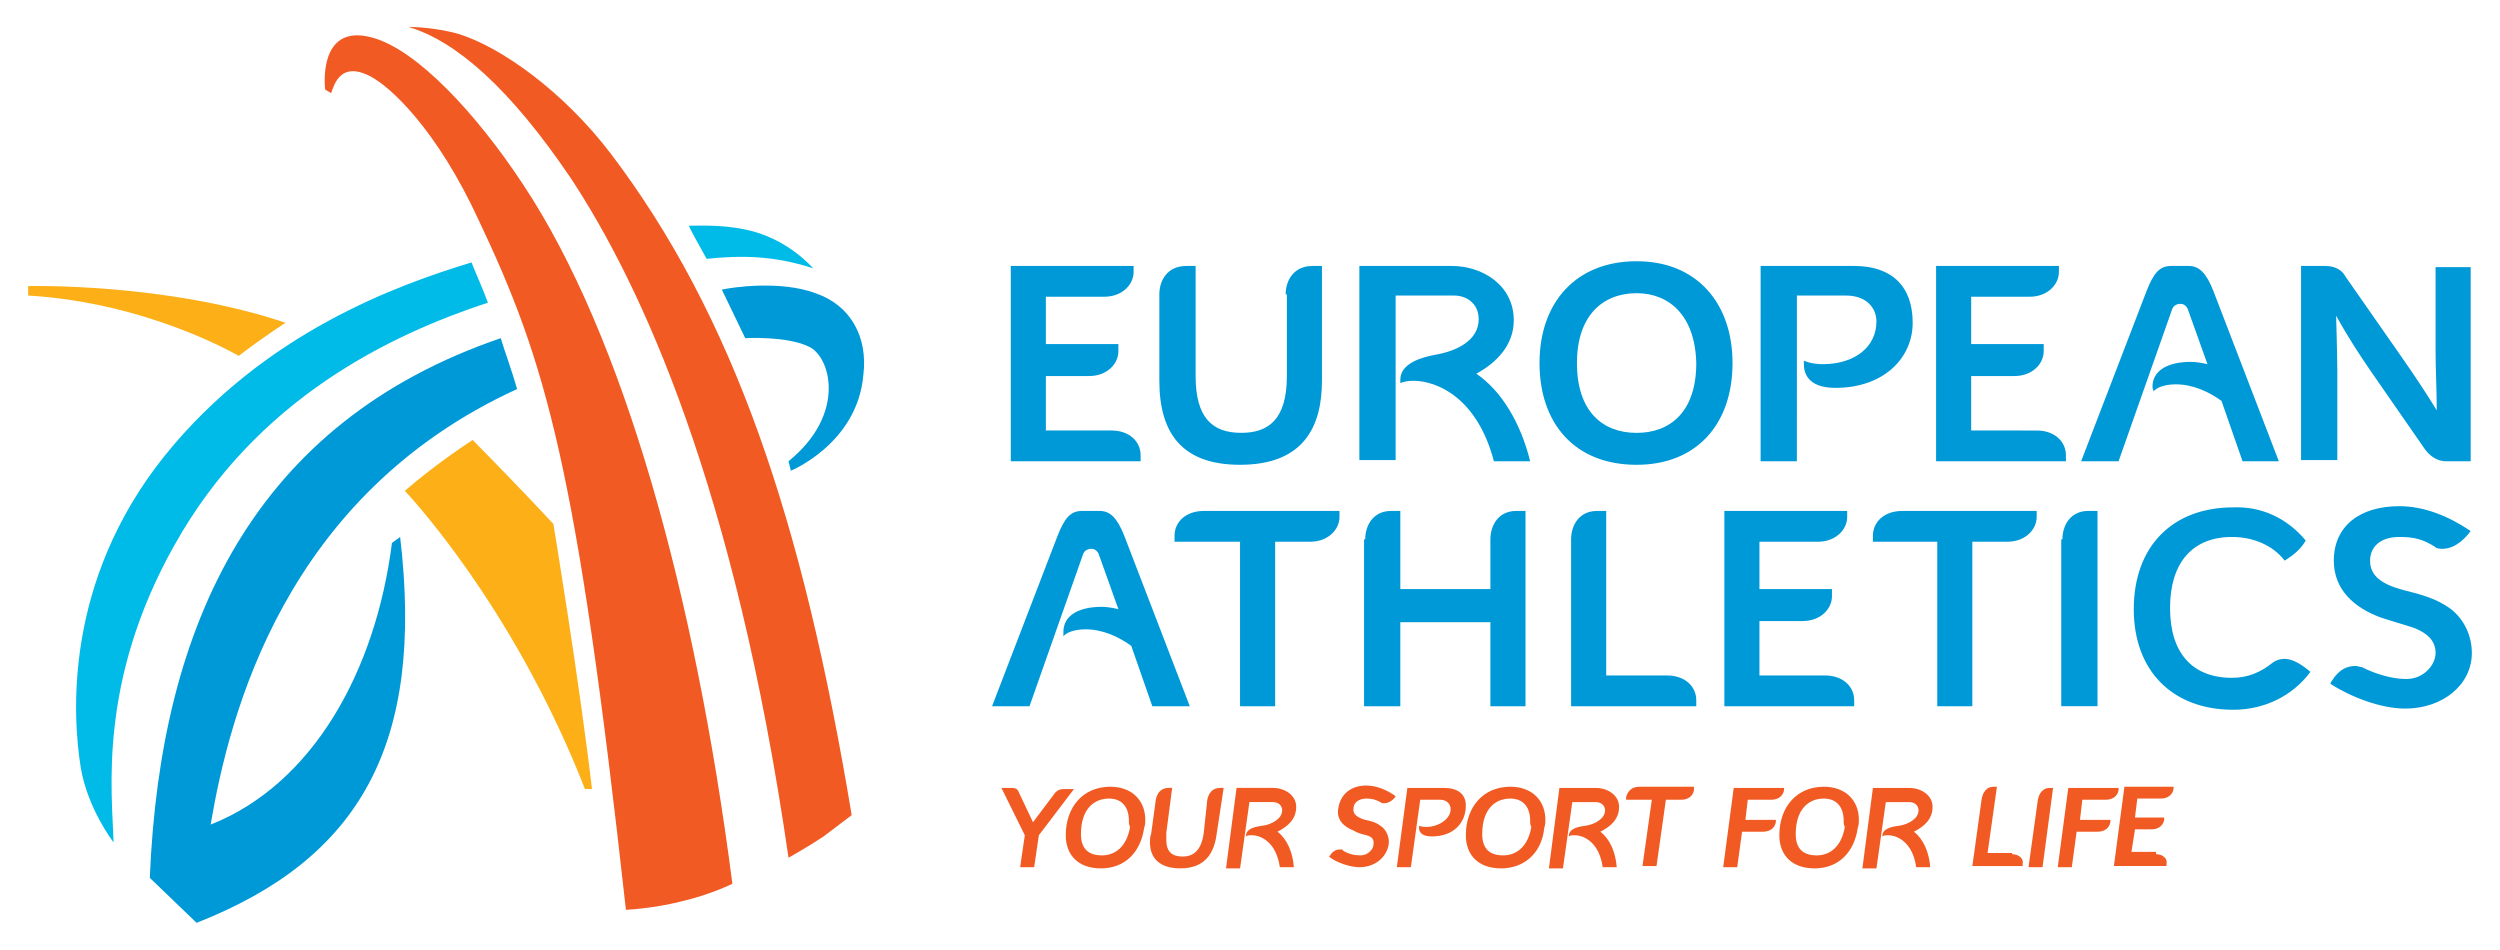 <?xml version="1.0" encoding="UTF-8" standalone="no"?>
<!DOCTYPE svg PUBLIC "-//W3C//DTD SVG 1.1//EN" "http://www.w3.org/Graphics/SVG/1.1/DTD/svg11.dtd">
<!-- Created with Inkscape (http://www.inkscape.org/) by Marsupilami -->
<svg xmlns:svg="http://www.w3.org/2000/svg" xmlns="http://www.w3.org/2000/svg" id="svg77" version="1.1" width="1024" height="389" viewBox="-1.68 -1.68 156.1 59.36">
  <defs id="defs74"/>
  <path id="path28" d="m 67.706,25.226 c 1.097,0 1.828,0.666 1.828,1.554 v 0.37 H 61.418 V 14.943 h 7.677 v 0.37 c 0,0.814 -0.731,1.554 -1.828,1.554 h -3.656 v 2.959 h 4.533 v 0.444 c 0,0.814 -0.731,1.554 -1.828,1.554 h -2.705 v 3.403 z m 10.894,-8.507 c 0,-0.888 0.512,-1.776 1.682,-1.776 h 0.585 v 7.176 c 0,2.811 -1.097,5.252 -5.118,5.252 -3.51,0 -5.045,-1.849 -5.045,-5.252 v -5.4 c 0,-0.888 0.512,-1.776 1.682,-1.776 h 0.585 v 6.88 c 0,2.589 1.024,3.551 2.852,3.551 1.682,0 2.852,-0.814 2.852,-3.551 v -5.104 z m 13.015,10.431 c -1.024,-3.921 -3.51,-5.03 -5.045,-5.03 -0.366,0 -0.658,0.074 -0.804,0.148 0,-0.074 0,-0.148 0,-0.222 0,-1.036 1.389,-1.405 2.193,-1.554 1.316,-0.222 2.705,-0.888 2.705,-2.219 0,-0.962 -0.731,-1.48 -1.535,-1.48 H 85.473 V 27.075 H 83.206 V 14.943 h 5.776 c 1.901,0 3.875,1.184 3.875,3.403 0,1.554 -1.097,2.663 -2.34,3.329 1.609,1.11 2.778,3.107 3.363,5.474 z m 8.92,0.222 c -3.875,0 -6.069,-2.589 -6.069,-6.362 0,-3.773 2.267,-6.362 6.069,-6.362 3.802,0 5.995,2.663 5.995,6.362 0,3.847 -2.266,6.362 -5.995,6.362 z m 0,-10.726 c -2.121,0 -3.729,1.405 -3.729,4.365 0,3.033 1.609,4.365 3.729,4.365 2.047,0 3.729,-1.258 3.729,-4.365 -0.073,-2.959 -1.682,-4.365 -3.729,-4.365 z m 10.017,10.505 h -2.267 V 14.943 h 5.849 c 2.34,0 3.656,1.258 3.656,3.551 0,2.219 -1.828,4.069 -4.825,4.069 -1.828,0 -1.975,-1.036 -1.975,-1.48 0,-0.074 0,-0.222 0,-0.222 0,0 0.439,0.222 1.17,0.222 2.048,0 3.364,-1.11 3.364,-2.663 0,-0.888 -0.658,-1.627 -1.901,-1.627 h -3.071 z m 14.989,-1.923 c 1.096,0 1.827,0.666 1.827,1.554 v 0.37 h -8.115 V 14.943 h 7.677 v 0.37 c 0,0.814 -0.731,1.554 -1.828,1.554 h -3.656 v 2.959 h 4.533 v 0.444 c 0,0.814 -0.731,1.554 -1.828,1.554 h -2.705 v 3.403 z m 12.868,1.923 -1.316,-3.773 c -0.804,-0.592 -1.828,-1.036 -2.852,-1.036 -0.731,0 -1.243,0.222 -1.389,0.444 0,-0.074 -0.073,-0.148 -0.073,-0.296 0,-0.962 0.877,-1.554 2.413,-1.554 0.292,0 0.731,0.074 1.024,0.148 l -1.243,-3.477 c -0.074,-0.148 -0.22,-0.296 -0.439,-0.296 -0.293,0 -0.439,0.148 -0.512,0.296 l -3.363,9.543 h -2.34 l 4.095,-10.653 c 0.438,-1.11 0.804,-1.554 1.535,-1.554 h 1.097 c 0.658,0 1.096,0.444 1.535,1.554 l 4.095,10.653 z m 14.258,-12.206 v 12.206 h -1.536 c -0.365,0 -0.877,-0.148 -1.316,-0.74 l -3.436,-4.956 c -0.658,-0.962 -1.389,-2.071 -2.121,-3.403 0,0 0.073,2.663 0.073,3.477 v 5.548 h -2.266 V 14.943 h 1.535 c 0.512,0 1.024,0.222 1.243,0.666 l 3.51,5.03 c 0.877,1.258 1.608,2.367 2.193,3.329 0,-1.258 -0.073,-2.515 -0.073,-3.699 v -5.252 h 2.194 z M 70.265,42.462 68.949,38.69 c -0.804,-0.592 -1.828,-1.036 -2.852,-1.036 -0.731,0 -1.243,0.222 -1.389,0.444 0,-0.074 0,-0.148 0,-0.296 0,-0.962 0.877,-1.554 2.413,-1.554 0.292,0 0.731,0.074 1.024,0.148 l -1.243,-3.477 c -0.073,-0.148 -0.219,-0.296 -0.439,-0.296 -0.292,0 -0.439,0.148 -0.512,0.296 l -3.363,9.543 h -2.34 l 4.095,-10.653 c 0.439,-1.11 0.804,-1.554 1.536,-1.554 h 1.097 c 0.658,0 1.097,0.444 1.536,1.554 l 4.095,10.653 z M 81.963,30.256 v 0.37 c 0,0.814 -0.731,1.554 -1.828,1.554 H 77.942 V 42.462 H 75.748 V 32.18 h -4.095 v -0.37 c 0,-0.888 0.731,-1.554 1.828,-1.554 z m 1.609,1.775 c 0,-0.888 0.512,-1.775 1.609,-1.775 h 0.585 v 4.882 h 5.63 v -3.107 c 0,-0.888 0.512,-1.775 1.609,-1.775 h 0.585 V 42.462 H 91.395 V 37.21 h -5.63 v 5.252 H 83.499 V 32.032 Z m 18.864,8.507 c 1.097,0 1.828,0.666 1.828,1.554 v 0.37 H 96.44 V 32.032 c 0,-0.888 0.512,-1.775 1.609,-1.775 h 0.585 v 10.283 z m 9.871,0 c 1.096,0 1.827,0.666 1.827,1.554 v 0.37 h -8.115 V 30.256 h 7.677 v 0.37 c 0,0.814 -0.731,1.554 -1.828,1.554 h -3.656 v 2.959 h 4.533 v 0.444 c 0,0.814 -0.731,1.554 -1.828,1.554 h -2.705 v 3.403 z m 13.234,-10.283 v 0.37 c 0,0.814 -0.732,1.554 -1.828,1.554 h -2.194 v 10.283 h -2.193 V 32.18 h -4.022 v -0.37 c 0,-0.888 0.731,-1.554 1.828,-1.554 z m 1.608,1.775 c 0,-0.888 0.512,-1.775 1.609,-1.775 h 0.585 v 12.206 h -2.267 V 32.032 Z m 15.208,0.074 c -0.292,0.518 -0.731,0.888 -1.316,1.258 -0.731,-0.962 -1.974,-1.48 -3.29,-1.48 -2.486,0 -3.875,1.627 -3.875,4.439 0,2.811 1.389,4.365 3.875,4.365 1.024,0 1.828,-0.37 2.559,-0.962 0.219,-0.148 0.439,-0.222 0.731,-0.222 0.512,0 1.097,0.37 1.609,0.814 -1.097,1.48 -2.852,2.367 -4.826,2.367 -3.729,0 -6.215,-2.367 -6.215,-6.288 0,-3.921 2.413,-6.362 6.215,-6.362 1.755,-0.074 3.363,0.666 4.533,2.071 z m 8.555,0.518 c -0.146,0 -0.366,0 -0.512,-0.148 -0.731,-0.444 -1.243,-0.592 -2.193,-0.592 -1.243,0 -1.828,0.666 -1.828,1.48 0,0.962 0.731,1.48 2.12,1.849 0.878,0.222 1.755,0.444 2.486,0.888 1.097,0.592 1.755,1.775 1.755,3.033 0,1.997 -1.828,3.477 -4.168,3.477 -1.535,0 -3.436,-0.74 -4.679,-1.554 l 0.073,-0.148 c 0.512,-0.814 1.024,-0.962 1.535,-0.962 0.073,0 0.293,0.074 0.366,0.074 0.877,0.444 1.901,0.74 2.778,0.74 1.097,0 1.828,-0.888 1.828,-1.627 0,-0.814 -0.585,-1.258 -1.316,-1.554 -0.658,-0.222 -1.462,-0.444 -2.12,-0.666 -1.609,-0.592 -2.925,-1.702 -2.925,-3.551 0,-2.145 1.609,-3.403 4.095,-3.403 1.608,0 3.144,0.666 4.46,1.554 -0.22,0.296 -0.878,1.11 -1.755,1.11 z" style="fill:#0099d8"/>
  <path id="path30" d="m 63.172,50.526 -0.292,1.997 h -0.877 l 0.292,-1.997 -1.462,-2.959 h 0.658 c 0.219,0 0.366,0.074 0.439,0.296 l 0.877,1.849 1.389,-1.849 c 0.146,-0.148 0.292,-0.222 0.512,-0.222 h 0.658 z m 3.875,2.071 c -1.389,0 -2.193,-0.814 -2.193,-2.071 0,-1.775 1.097,-3.033 2.778,-3.033 1.389,0 2.193,0.888 2.193,2.071 0,0.148 0,0.296 -0.073,0.518 -0.219,1.48 -1.17,2.515 -2.705,2.515 z m 1.755,-2.959 c 0,-0.962 -0.512,-1.405 -1.243,-1.405 -0.951,0 -1.755,0.666 -1.755,2.219 0,0.962 0.512,1.332 1.316,1.332 0.804,0 1.536,-0.518 1.755,-1.775 -0.073,-0.148 -0.073,-0.222 -0.073,-0.37 z m 4.899,-1.332 c 0.073,-0.37 0.292,-0.74 0.804,-0.74 h 0.219 l -0.439,2.885 c -0.146,1.11 -0.658,2.145 -2.267,2.145 -1.243,0 -1.901,-0.592 -1.901,-1.627 0,-0.148 0,-0.37 0.073,-0.518 l 0.292,-2.145 c 0.073,-0.37 0.292,-0.74 0.804,-0.74 h 0.219 l -0.366,2.811 c 0,0.148 0,0.296 0,0.444 0,0.74 0.366,1.036 1.024,1.036 0.658,0 1.17,-0.37 1.316,-1.48 z m 1.828,-0.74 h 2.267 c 0.731,0 1.462,0.444 1.462,1.184 0,0.814 -0.585,1.258 -1.17,1.554 0.585,0.444 0.951,1.258 1.024,2.219 h -0.877 c -0.219,-1.554 -1.17,-1.997 -1.755,-1.997 -0.146,0 -0.292,0 -0.366,0.074 0,-0.444 0.439,-0.592 1.024,-0.666 0.585,-0.074 1.243,-0.444 1.243,-0.962 0,-0.296 -0.219,-0.518 -0.585,-0.518 h -1.462 c -0.585,4.143 -0.585,4.143 -0.585,4.143 h -0.877 z m 9.213,0.962 c -0.073,0 -0.146,0 -0.219,-0.074 -0.292,-0.148 -0.512,-0.222 -0.877,-0.222 -0.512,0 -0.804,0.296 -0.804,0.592 -0.073,0.37 0.219,0.592 0.731,0.74 0.366,0.074 0.658,0.148 0.951,0.37 0.366,0.222 0.585,0.74 0.512,1.184 -0.146,0.814 -0.877,1.406 -1.828,1.406 -0.585,0 -1.462,-0.296 -1.901,-0.666 l 0.073,-0.074 c 0.219,-0.37 0.512,-0.37 0.658,-0.37 0.073,0 0.146,0 0.146,0.074 0.366,0.222 0.731,0.296 1.097,0.296 0.439,0 0.804,-0.37 0.804,-0.666 0.073,-0.37 -0.146,-0.518 -0.439,-0.592 -0.292,-0.074 -0.585,-0.148 -0.804,-0.296 -0.585,-0.222 -1.097,-0.666 -0.951,-1.405 0.146,-0.888 0.804,-1.406 1.755,-1.406 0.658,0 1.316,0.296 1.828,0.666 -0.073,0.148 -0.366,0.444 -0.731,0.444 z m 1.682,3.995 h -0.877 l 0.658,-4.956 h 2.267 c 0.877,0 1.389,0.37 1.389,1.11 0,1.036 -0.731,1.923 -2.12,1.923 -0.658,0 -0.804,-0.296 -0.804,-0.518 0,-0.074 0,-0.148 0,-0.148 0,0 0.146,0.074 0.439,0.074 0.804,0 1.536,-0.518 1.536,-1.11 0,-0.296 -0.219,-0.592 -0.658,-0.592 h -1.243 z m 5.63,0.074 c -1.389,0 -2.193,-0.814 -2.193,-2.071 0,-1.775 1.097,-3.033 2.778,-3.033 1.389,0 2.193,0.888 2.193,2.071 0,0.148 0,0.296 -0.073,0.518 -0.146,1.48 -1.17,2.515 -2.705,2.515 z m 1.828,-2.959 c 0,-0.962 -0.512,-1.405 -1.243,-1.405 -0.951,0 -1.755,0.666 -1.755,2.219 0,0.962 0.512,1.332 1.316,1.332 0.804,0 1.536,-0.518 1.755,-1.775 -0.073,-0.148 -0.073,-0.222 -0.073,-0.37 z m 1.828,-2.071 h 2.267 c 0.731,0 1.462,0.444 1.462,1.184 0,0.814 -0.585,1.258 -1.17,1.554 0.585,0.444 0.951,1.258 1.024,2.219 h -0.877 c -0.219,-1.554 -1.17,-1.997 -1.755,-1.997 -0.146,0 -0.292,0 -0.366,0.074 0,-0.444 0.439,-0.592 1.024,-0.666 0.585,-0.074 1.243,-0.444 1.243,-0.962 0,-0.296 -0.219,-0.518 -0.585,-0.518 h -1.462 c -0.585,4.143 -0.585,4.143 -0.585,4.143 h -0.877 z m 8.409,0 v 0.148 c -0.073,0.37 -0.366,0.592 -0.805,0.592 h -0.95 l -0.585,4.143 h -0.877 l 0.584,-4.143 h -1.608 v -0.148 c 0.073,-0.37 0.366,-0.666 0.804,-0.666 h 3.437 z m 2.997,2.811 -0.292,2.145 h -0.877 l 0.658,-4.956 h 3.144 v 0.148 c -0.073,0.37 -0.366,0.592 -0.805,0.592 h -1.462 l -0.146,1.258 h 1.901 v 0.148 c -0.073,0.37 -0.366,0.592 -0.804,0.592 h -1.317 z m 4.534,2.219 c -1.39,0 -2.194,-0.814 -2.194,-2.071 0,-1.775 1.097,-3.033 2.779,-3.033 1.389,0 2.193,0.888 2.193,2.071 0,0.148 0,0.296 -0.073,0.518 -0.219,1.48 -1.17,2.515 -2.705,2.515 z m 1.828,-2.959 c 0,-0.962 -0.512,-1.405 -1.243,-1.405 -0.951,0 -1.755,0.666 -1.755,2.219 0,0.962 0.512,1.332 1.316,1.332 0.804,0 1.535,-0.518 1.755,-1.775 -0.073,-0.148 -0.073,-0.222 -0.073,-0.37 z m 1.827,-2.071 h 2.267 c 0.731,0 1.462,0.444 1.462,1.184 0,0.814 -0.585,1.258 -1.169,1.554 0.584,0.444 0.95,1.258 1.023,2.219 h -0.877 c -0.22,-1.554 -1.17,-1.997 -1.755,-1.997 -0.146,0 -0.292,0 -0.366,0.074 0,-0.444 0.439,-0.592 1.024,-0.666 0.585,-0.074 1.243,-0.444 1.243,-0.962 0,-0.296 -0.219,-0.518 -0.585,-0.518 h -1.462 c -0.585,4.143 -0.585,4.143 -0.585,4.143 h -0.878 z m 8.701,4.143 c 0.439,0 0.731,0.296 0.658,0.592 v 0.148 h -3.144 l 0.585,-4.217 c 0.073,-0.37 0.293,-0.74 0.731,-0.74 h 0.22 l -0.585,4.143 h 1.535 z m 1.609,-3.403 c 0.073,-0.37 0.292,-0.74 0.731,-0.74 h 0.219 l -0.658,4.956 h -0.877 z m 2.413,2.071 -0.293,2.145 h -0.877 l 0.658,-4.956 h 3.144 v 0.148 c -0.073,0.37 -0.366,0.592 -0.804,0.592 h -1.463 l -0.146,1.258 h 1.901 v 0.148 c -0.073,0.37 -0.366,0.592 -0.804,0.592 h -1.316 z m 4.972,1.331 c 0.438,0 0.731,0.296 0.658,0.592 v 0.148 h -3.291 l 0.658,-4.956 h 3.071 v 0.148 c -0.073,0.37 -0.365,0.592 -0.804,0.592 h -1.462 l -0.146,1.184 h 1.827 v 0.148 c -0.073,0.37 -0.365,0.592 -0.804,0.592 h -1.023 l -0.22,1.406 h 1.536 z" style="fill:#f15a22"/>
  <path id="path32" d="M 16.086,18.494 C 8.628,15.979 0,16.201 0,16.201 v 0.592 c 7.531,0.444 13.161,3.773 13.161,3.773 1.536,-1.184 2.925,-2.071 2.925,-2.071 z" style="fill:#fcaf17"/>
  <path id="path34" d="m 42.408,14.499 c 2.12,-0.222 4.168,-0.222 6.654,0.592 0,0 -1.609,-1.923 -4.314,-2.441 -1.462,-0.296 -2.852,-0.222 -3.437,-0.222 -0.073,0 0.658,1.258 1.097,2.071 z" style="fill:#00bbe7"/>
  <path id="path36" d="M 49.207,16.645 C 47.014,15.831 44.016,16.275 43.358,16.423 l 1.462,3.033 c 0,0 2.559,-0.148 3.948,0.518 1.389,0.592 2.413,4.217 -1.243,7.176 l 0.146,0.592 c 0,0 4.168,-1.701 4.533,-5.992 0.292,-2.367 -0.804,-4.365 -2.998,-5.104 z" style="fill:#0099d8"/>
  <path id="path38" d="m 32.829,31.07 c -2.193,-2.367 -5.045,-5.252 -5.045,-5.252 0,0 -2.193,1.406 -4.241,3.181 0,0 6.727,7.028 11.26,18.642 h 0.439 C 34.438,40.761 32.829,31.07 32.829,31.07 Z" style="fill:#fcaf17"/>
  <path id="path40" d="m 21.496,0.666 c -3.51,-0.962 -2.925,3.403 -2.925,3.255 l 0.366,0.222 c 0.219,-0.666 0.658,-1.923 2.34,-1.11 1.389,0.666 4.314,3.477 6.873,9.025 4.241,8.951 6.142,15.387 9.213,43.128 0,0 1.682,-0.074 3.437,-0.518 1.901,-0.444 3.217,-1.11 3.217,-1.11 C 41.676,35.435 37.216,19.308 30.928,9.839 28.004,5.4 24.275,1.406 21.496,0.666 Z" style="fill:#f15a22"/>
  <path id="path42" d="M 51.474,49.268 C 48.403,30.774 44.089,18.05 36.412,7.915 33.414,3.995 29.539,1.258 26.907,0.444 25.371,0 23.763,0 23.763,0 c 2.998,0.888 6.361,3.847 10.163,9.469 4.387,6.658 10.236,19.234 13.6,42.462 0,0 1.316,-0.74 2.193,-1.332 0.877,-0.666 1.755,-1.331 1.755,-1.331 z" style="fill:#f15a22"/>
  <path id="path44" d="M 9.14,32.401 C 14.258,23.229 22.666,19.234 28.735,17.236 28.442,16.423 28.004,15.461 27.711,14.721 23.105,16.127 14.77,19.086 8.555,26.779 2.194,34.695 2.778,43.128 3.29,46.309 c 0.439,2.589 2.047,4.66 2.047,4.66 -0.073,-3.033 -1.024,-9.987 3.802,-18.568 z" style="fill:#00bbe7"/>
  <path id="path46" d="M 22.739,32.254 C 21.715,40.317 17.767,47.345 11.406,49.86 12.576,42.98 16.012,29.295 30.562,22.637 30.27,21.601 29.758,20.196 29.539,19.456 14.184,24.708 8.262,37.21 7.604,53.189 l 2.925,2.811 C 20.692,52.005 24.786,44.904 23.251,31.884 Z" style="fill:#0099d8"/>
</svg>
<!-- version: 20171223, original size: 152.74001 56.000099, border: 3% -->